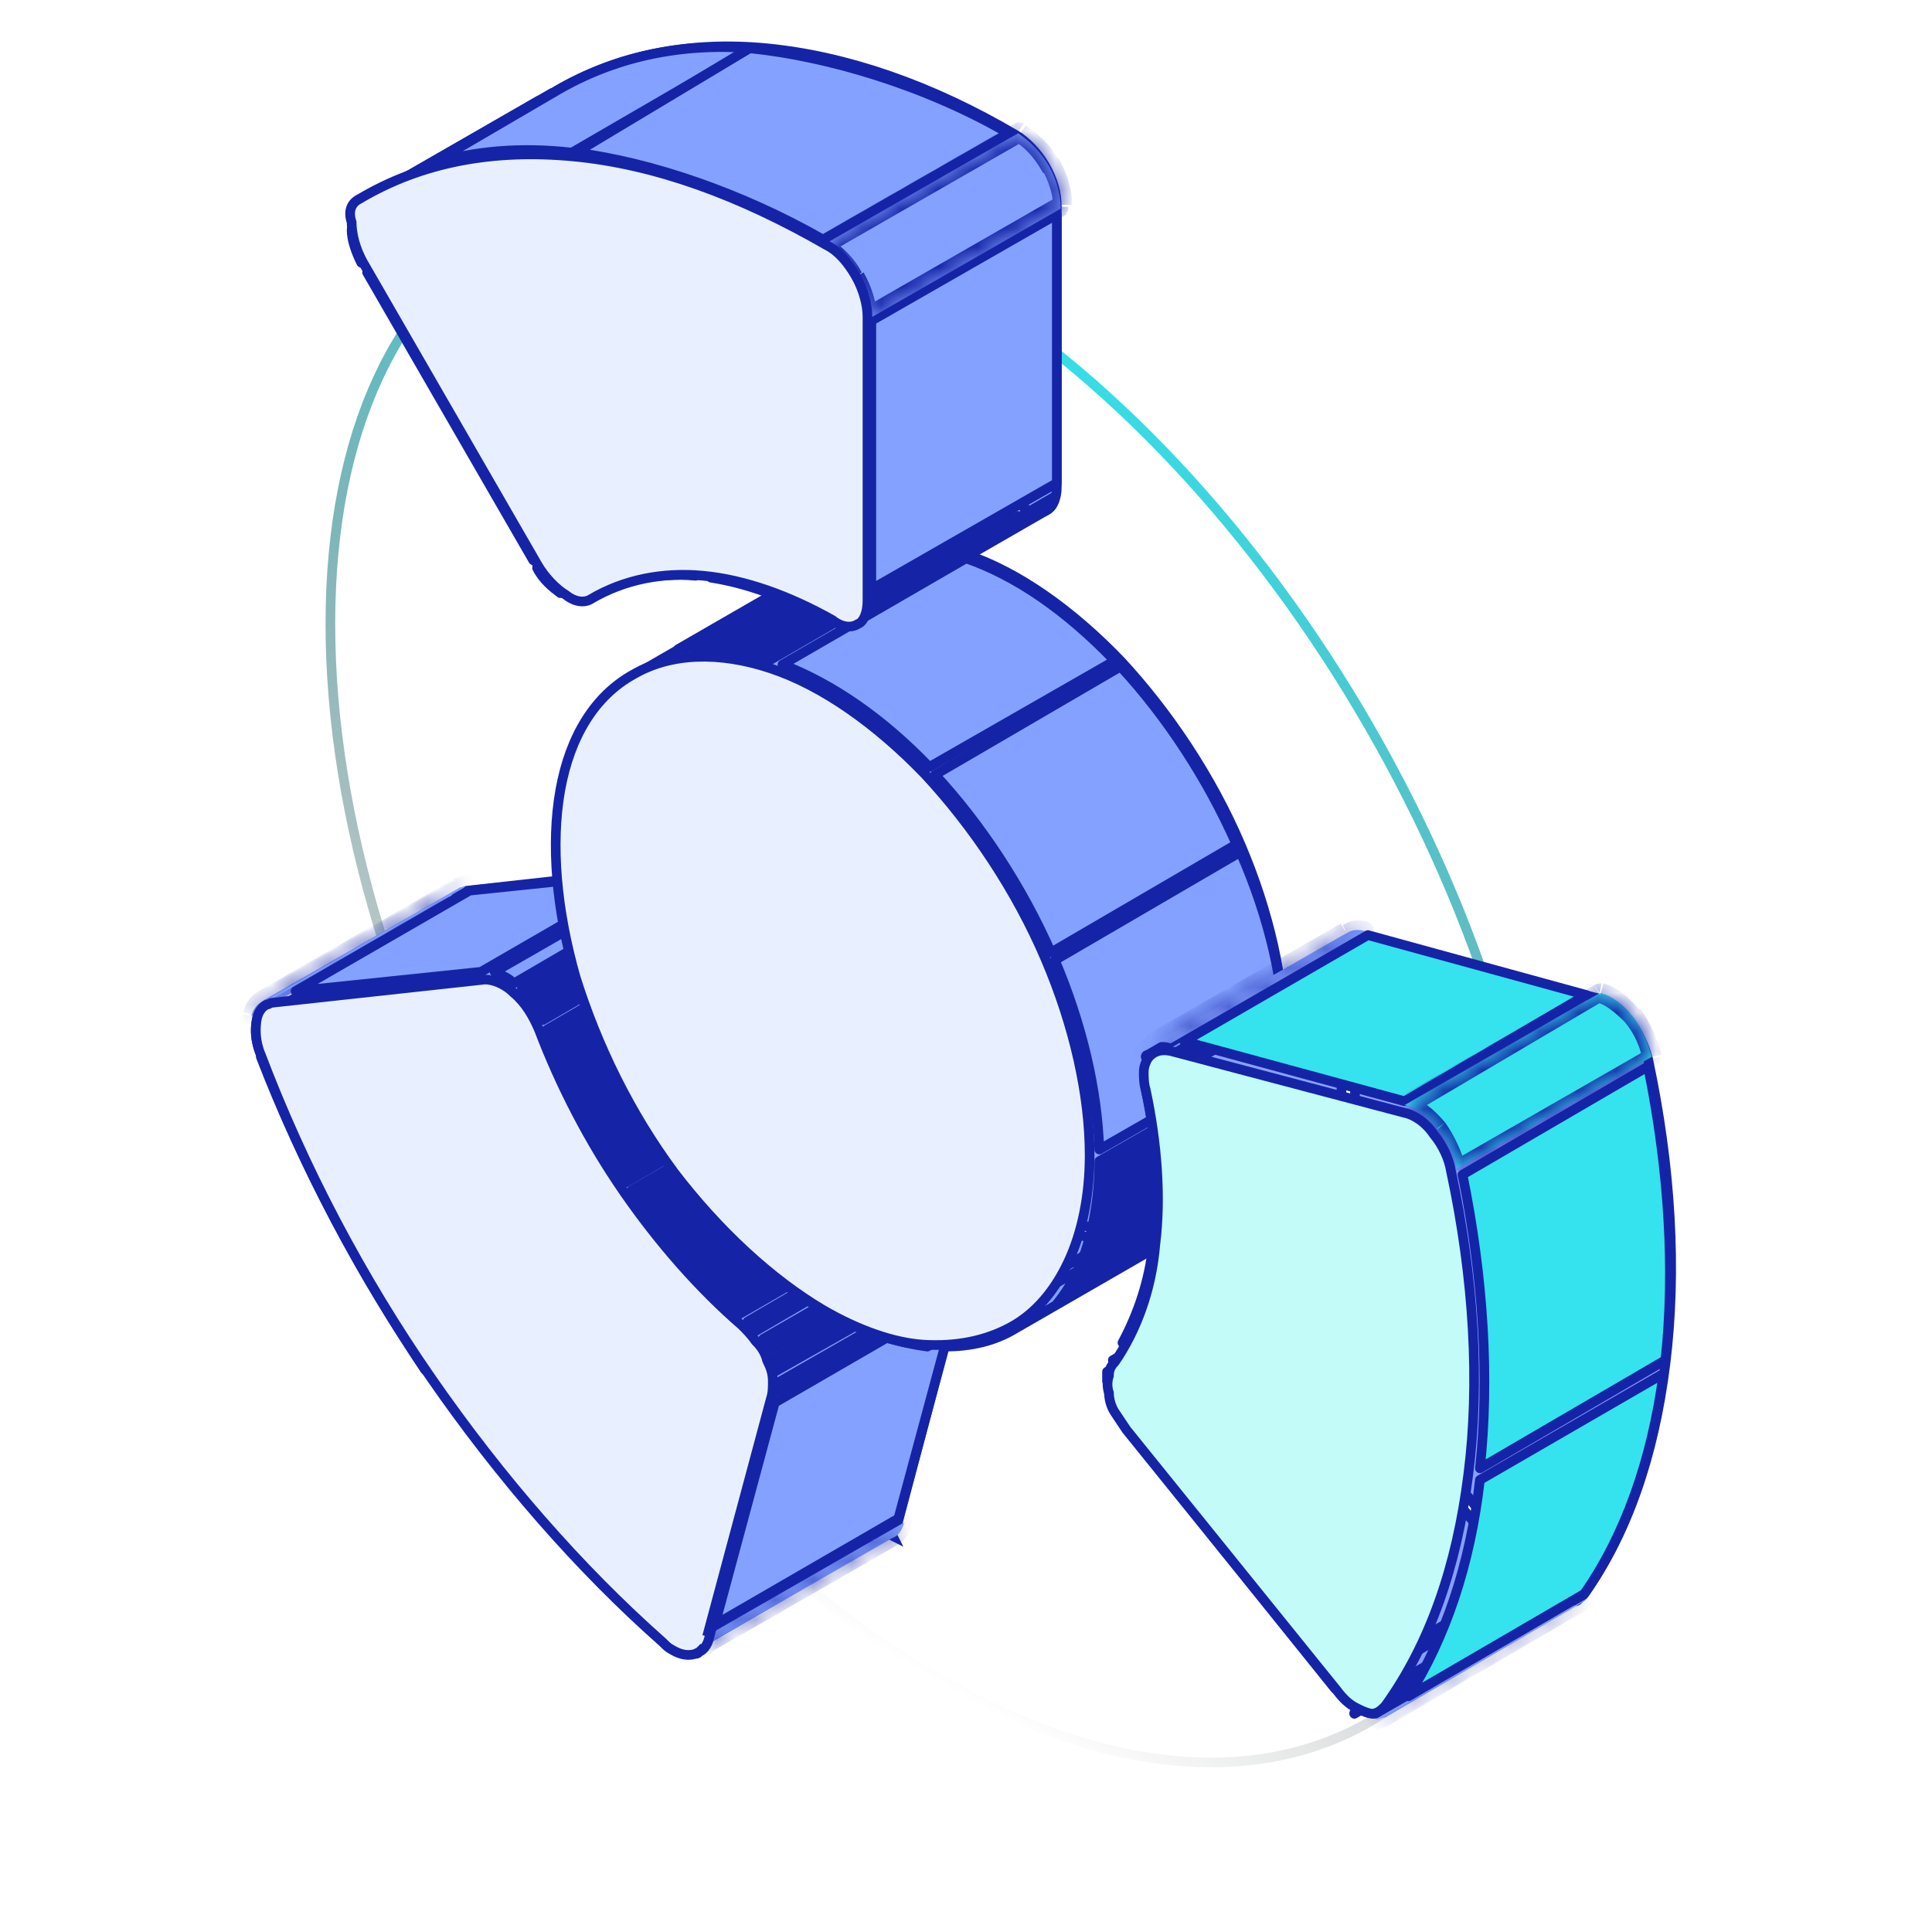 <?xml version="1.0" encoding="utf-8"?>
<!-- Generator: Adobe Illustrator 26.1.0, SVG Export Plug-In . SVG Version: 6.00 Build 0)  -->
<svg version="1.1" id="图层_1" xmlns="http://www.w3.org/2000/svg" xmlns:xlink="http://www.w3.org/1999/xlink" x="0px" y="0px"
	 viewBox="0 0 100 100" style="enable-background:new 0 0 100 100;" xml:space="preserve">
<style type="text/css">
	.st0{fill:none;stroke:url(#SVGID_1_);stroke-width:0.5;}
	.st1{fill:#84A1FF;stroke:#1524A6;stroke-width:0.5;}
	.st2{fill:#84A1FF;stroke:#1524A6;stroke-width:0.5;stroke-linejoin:round;}
	.st3{fill:#84A1FF;}
	.st4{fill:#FFFFFF;filter:url(#Adobe_OpacityMaskFilter);}
	.st5{mask:url(#path-6-inside-1_205_17333_00000068654071641723312620000000717698317332576927_);fill:#1524A6;}
	.st6{fill:#FFFFFF;filter:url(#Adobe_OpacityMaskFilter_00000052080418571855612100000003147003453029937832_);}
	.st7{mask:url(#path-8-inside-2_205_17333_00000111184760744154619110000009416012765182544523_);fill:#1524A6;}
	.st8{fill:#FFFFFF;filter:url(#Adobe_OpacityMaskFilter_00000025428428150971035070000005456976829487892362_);}
	.st9{mask:url(#path-12-inside-3_205_17333_00000103959588831475765930000016790596560932765836_);fill:#1524A6;}
	.st10{fill:#FFFFFF;filter:url(#Adobe_OpacityMaskFilter_00000073686954723001341250000016651374350698622348_);}
	.st11{mask:url(#path-14-inside-4_205_17333_00000051376946652672138690000007457924856638060218_);fill:#1524A6;}
	.st12{fill:#1524A6;stroke:#1524A6;stroke-width:0.5;stroke-linejoin:round;}
	.st13{fill:#E8F0FF;stroke:#1524A6;stroke-width:0.5;}
	.st14{fill:none;stroke:#1524A6;stroke-width:0.5;stroke-linejoin:round;}
	.st15{fill:#FFFFFF;filter:url(#Adobe_OpacityMaskFilter_00000096044187308763489730000004140122902137488569_);}
	.st16{mask:url(#path-52-inside-5_205_17333_00000168814729443052617080000007039333820974386304_);fill:#1524A6;}
	.st17{fill:#FFFFFF;filter:url(#Adobe_OpacityMaskFilter_00000083051953517461794660000001971054883258057624_);}
	.st18{mask:url(#path-54-inside-6_205_17333_00000148633726277229497480000004814193665187974797_);fill:#1524A6;}
	.st19{fill:#34E3ED;stroke:#1524A6;stroke-width:0.5;stroke-linejoin:round;}
	.st20{fill:#FFFFFF;filter:url(#Adobe_OpacityMaskFilter_00000183214564799493332820000016611394381014162584_);}
	.st21{mask:url(#path-60-inside-7_205_17333_00000043441619380534085850000004163587784282901134_);fill:#1524A6;}
	.st22{fill:#FFFFFF;filter:url(#Adobe_OpacityMaskFilter_00000081622152947644798930000003387535974278957490_);}
	.st23{mask:url(#path-62-inside-8_205_17333_00000178917965113140316180000008337706337228105151_);fill:#1524A6;}
	.st24{fill-rule:evenodd;clip-rule:evenodd;fill:#34E3ED;}
	
		.st25{fill-rule:evenodd;clip-rule:evenodd;fill:#FFFFFF;filter:url(#Adobe_OpacityMaskFilter_00000122699661318372428760000004401280300594832772_);}
	.st26{mask:url(#path-66-inside-9_205_17333_00000050631557245491526630000015658090101671137693_);fill:#1524A6;}
	.st27{fill:#C2FBF7;stroke:#1524A6;stroke-width:0.5;}
	.st28{fill-rule:evenodd;clip-rule:evenodd;fill:#84A1FF;}
	
		.st29{fill-rule:evenodd;clip-rule:evenodd;fill:#FFFFFF;filter:url(#Adobe_OpacityMaskFilter_00000073000306022353843520000007529403938877877902_);}
	.st30{mask:url(#path-84-inside-10_205_17333_00000150815797796135564880000003626947110241380236_);fill:#1524A6;}
</style>
<linearGradient id="SVGID_1_" gradientUnits="userSpaceOnUse" x1="64.494" y1="79.038" x2="32.74" y2="24.038" gradientTransform="matrix(1 0 0 -1 0 102)">
	<stop  offset="0" style="stop-color:#34E0EA"/>
	<stop  offset="1" style="stop-color:#000000;stop-opacity:0"/>
</linearGradient>
<path class="st0" d="M80.1,68.7C80.1,88.8,66,97,48.6,86.9C31.2,76.9,17.1,52.4,17.1,32.3c0-20.1,14.1-28.3,31.5-18.2
	C66,24.1,80.1,48.6,80.1,68.7z"/>
<path class="st1" d="M49.7,66.6L49.7,66.6c0.1-0.3,0.1-0.6,0.1-0.9c0-0.3-0.1-0.7-0.3-1.1v0c-0.1-0.4-0.3-0.7-0.6-1
	c-0.2-0.3-0.5-0.6-0.7-0.8l0,0c-2.2-1.9-4.2-4.3-6-6.9c-1.8-2.6-3.3-5.5-4.4-8.4c-0.3-0.7-0.7-1.4-1.3-1.9c-0.5-0.5-1.1-0.7-1.5-0.7
	l-10.8,1.2c0,0,0,0,0,0c-0.1,0-0.2,0.1-0.3,0.1c-0.2,0.1-0.4,0.3-0.5,0.7c-0.1,0.5-0.1,1.1,0.2,1.8c2.2,5.7,5.2,11.4,8.7,16.5
	c3.5,5.2,7.6,9.8,11.9,13.6c0.2,0.2,0.3,0.3,0.5,0.4c0.5,0.3,0.9,0.3,1.2,0.2c0.1,0,0.1,0,0.2-0.1l0.1,0.2L46,79.4
	c0.2-0.1,0.4-0.3,0.5-0.7L49.7,66.6z M49.7,66.6l-3.2,12.1L49.7,66.6z"/>
<path class="st2" d="M31.7,65.3l-9.7,5.6c-3.4-5.1-6.3-10.5-8.5-16.2l9.6-5.6C25.4,54.8,28.3,60.2,31.7,65.3z"/>
<path class="st2" d="M13.3,52.8l9.5-5.5c0,0.4,0.1,0.9,0.2,1.4l-9.6,5.6C13.2,53.7,13.2,53.2,13.3,52.8z"/>
<path class="st2" d="M43.6,79L34,84.5c-4.2-3.7-8.1-8.2-11.6-13.3l9.7-5.6C35.5,70.7,39.4,75.2,43.6,79z"/>
<path class="st3" d="M13.6,51.8c-0.3,0.2-0.5,0.4-0.6,0.8l10.1-5.8c0.1-0.4,0.3-0.6,0.6-0.8L13.6,51.8z"/>
<defs>
	<filter id="Adobe_OpacityMaskFilter" filterUnits="userSpaceOnUse" x="12.6" y="45.5" width="11.7" height="7.6">
		<feColorMatrix  type="matrix" values="1 0 0 0 0  0 1 0 0 0  0 0 1 0 0  0 0 0 1 0"/>
	</filter>
</defs>
<mask maskUnits="userSpaceOnUse" x="12.6" y="45.5" width="11.7" height="7.6" id="path-6-inside-1_205_17333_00000068654071641723312620000000717698317332576927_">
	<path class="st4" d="M13.6,51.8c-0.3,0.2-0.5,0.4-0.6,0.8l10.1-5.8c0.1-0.4,0.3-0.6,0.6-0.8L13.6,51.8z"/>
</mask>
<path class="st5" d="M13.1,52.6l-0.5-0.1c-0.1,0.2,0,0.4,0.2,0.5s0.4,0.1,0.6,0L13.1,52.6z M13.6,51.8l-0.3-0.4l0,0L13.6,51.8z
	 M23.7,46l0.3,0.4c0.2-0.1,0.3-0.4,0.2-0.7c-0.1-0.2-0.4-0.3-0.7-0.2L23.7,46z M23.2,46.8l0.2,0.4c0.1-0.1,0.2-0.2,0.2-0.3
	L23.2,46.8z M13.6,52.7c0.1-0.3,0.2-0.4,0.3-0.5l-0.5-0.9c-0.4,0.2-0.7,0.6-0.8,1.1L13.6,52.7z M13.9,52.2L24,46.4l-0.5-0.9
	l-10.1,5.8L13.9,52.2z M23.5,45.6c-0.4,0.2-0.7,0.6-0.8,1.1l1,0.3c0.1-0.3,0.2-0.4,0.3-0.5L23.5,45.6z M22.9,46.4l-10.1,5.8l0.5,0.9
	l10.1-5.8L22.9,46.4z"/>
<path class="st3" d="M14.1,51.7c-0.2,0-0.3,0.1-0.4,0.1L23.7,46c0.1-0.1,0.3-0.1,0.4-0.1L14.1,51.7z"/>
<defs>
	
		<filter id="Adobe_OpacityMaskFilter_00000017517745613979999140000013758243489671778185_" filterUnits="userSpaceOnUse" x="13.1" y="45.3" width="11.5" height="7">
		<feColorMatrix  type="matrix" values="1 0 0 0 0  0 1 0 0 0  0 0 1 0 0  0 0 0 1 0"/>
	</filter>
</defs>
<mask maskUnits="userSpaceOnUse" x="13.1" y="45.3" width="11.5" height="7" id="path-8-inside-2_205_17333_00000111184760744154619110000009416012765182544523_">
	<path style="fill:#FFFFFF;filter:url(#Adobe_OpacityMaskFilter_00000017517745613979999140000013758243489671778185_);" d="
		M14.1,51.7c-0.2,0-0.3,0.1-0.4,0.1L23.7,46c0.1-0.1,0.3-0.1,0.4-0.1L14.1,51.7z"/>
</mask>
<path class="st7" d="M13.8,52C13.8,52,13.8,52,13.8,52l-0.2-0.4c0,0,0,0,0,0L13.8,52z M13.6,51.8l-0.2-0.4c-0.2,0.1-0.3,0.4-0.2,0.7
	c0.1,0.2,0.4,0.3,0.7,0.2L13.6,51.8z M14.1,51.7l0.1,0.5c0.1,0,0.1,0,0.2-0.1L14.1,51.7z M24.2,45.8l0.2,0.4
	c0.2-0.1,0.3-0.4,0.2-0.6c-0.1-0.2-0.3-0.4-0.5-0.3L24.2,45.8z M23.7,46l0.2,0.4h0L23.7,46z M13.9,52.2c0.1,0,0.1-0.1,0.2-0.1
	l-0.1-1c-0.2,0-0.4,0.1-0.6,0.2L13.9,52.2z M14.3,52.1l10.1-5.8l-0.5-0.9l-10.1,5.8L14.3,52.1z M24.1,45.3c-0.2,0-0.4,0.1-0.6,0.2
	l0.5,0.9c0.1,0,0.1-0.1,0.2-0.1L24.1,45.3z M23.5,45.6l-10.1,5.8l0.5,0.9L24,46.4L23.5,45.6z"/>
<path class="st2" d="M44.1,79.4L34.5,85c0,0-0.1-0.1-0.1-0.1l9.6-5.6C44,79.4,44.1,79.4,44.1,79.4z"/>
<path class="st2" d="M45.1,79.9l-9.3,5.4c-0.2,0.1-0.4,0-0.7,0l9.5-5.5C44.7,79.8,44.9,79.9,45.1,79.9z"/>
<path class="st3" d="M35.8,85.5c0.1,0,0.2-0.1,0.2-0.1l10.1-5.8c-0.1,0-0.1,0.1-0.2,0.1L35.8,85.5z"/>
<defs>
	
		<filter id="Adobe_OpacityMaskFilter_00000050625970886824147870000004984063339530682552_" filterUnits="userSpaceOnUse" x="35.3" y="79.1" width="11.3" height="6.9">
		<feColorMatrix  type="matrix" values="1 0 0 0 0  0 1 0 0 0  0 0 1 0 0  0 0 0 1 0"/>
	</filter>
</defs>
<mask maskUnits="userSpaceOnUse" x="35.3" y="79.1" width="11.3" height="6.9" id="path-12-inside-3_205_17333_00000103959588831475765930000016790596560932765836_">
	<path style="fill:#FFFFFF;filter:url(#Adobe_OpacityMaskFilter_00000050625970886824147870000004984063339530682552_);" d="
		M35.8,85.5c0.1,0,0.2-0.1,0.2-0.1l10.1-5.8c-0.1,0-0.1,0.1-0.2,0.1L35.8,85.5z"/>
</mask>
<path class="st9" d="M46.3,79.8L46.3,79.8L46,79.4l0,0L46.3,79.8z M36.1,85.4L35.8,85l0,0L36.1,85.4z M35.8,85.5l-0.2-0.4
	c-0.2,0.1-0.3,0.4-0.2,0.6c0.1,0.2,0.4,0.4,0.6,0.3L35.8,85.5z M45.9,79.7l-0.1-0.5c0,0-0.1,0-0.1,0L45.9,79.7z M46.2,79.6l0.2,0.4
	c0.2-0.1,0.3-0.4,0.2-0.7c-0.1-0.2-0.4-0.3-0.7-0.2L46.2,79.6z M35.8,85c0,0-0.1,0-0.1,0.1l0.3,1c0.1,0,0.2-0.1,0.3-0.1L35.8,85z
	 M36.1,85.9l10.1-5.8l-0.5-0.9l-10.1,5.8L36.1,85.9z M46.1,80.2c0.1,0,0.2-0.1,0.3-0.1l-0.5-0.9c0,0-0.1,0-0.1,0.1L46.1,80.2z
	 M45.9,79.2L35.8,85l0.5,0.9L46.4,80L45.9,79.2z"/>
<path class="st3" d="M36.1,85.4c0.3-0.2,0.5-0.4,0.6-0.8l10.1-5.8c-0.1,0.4-0.3,0.7-0.6,0.8L36.1,85.4z"/>
<defs>
	
		<filter id="Adobe_OpacityMaskFilter_00000005238022157667401360000016340305159561612179_" filterUnits="userSpaceOnUse" x="35.6" y="78.3" width="11.7" height="7.6">
		<feColorMatrix  type="matrix" values="1 0 0 0 0  0 1 0 0 0  0 0 1 0 0  0 0 0 1 0"/>
	</filter>
</defs>
<mask maskUnits="userSpaceOnUse" x="35.6" y="78.3" width="11.7" height="7.6" id="path-14-inside-4_205_17333_00000051376946652672138690000007457924856638060218_">
	<path style="fill:#FFFFFF;filter:url(#Adobe_OpacityMaskFilter_00000005238022157667401360000016340305159561612179_);" d="
		M36.1,85.4c0.3-0.2,0.5-0.4,0.6-0.8l10.1-5.8c-0.1,0.4-0.3,0.7-0.6,0.8L36.1,85.4z"/>
</mask>
<path class="st11" d="M36.6,84.6l-0.2-0.4c-0.1,0.1-0.2,0.2-0.2,0.3L36.6,84.6z M36.1,85.4L35.8,85c-0.2,0.1-0.3,0.4-0.2,0.7
	c0.1,0.2,0.4,0.3,0.7,0.2L36.1,85.4z M46.2,79.6l0.2,0.4l0,0L46.2,79.6z M46.7,78.8l0.5,0.1c0.1-0.2,0-0.4-0.2-0.5
	c-0.2-0.1-0.4-0.1-0.6,0L46.7,78.8z M36.2,84.5c-0.1,0.3-0.2,0.4-0.3,0.5l0.5,0.9c0.4-0.2,0.7-0.6,0.8-1.1L36.2,84.5z M36.3,85.8
	L46.4,80l-0.5-0.9L35.8,85L36.3,85.8z M46.4,80c0.4-0.2,0.7-0.6,0.8-1.1l-1-0.3c-0.1,0.3-0.2,0.4-0.3,0.5L46.4,80z M46.5,78.3
	l-10.1,5.8l0.5,0.9L47,79.2L46.5,78.3z"/>
<path class="st2" d="M33.9,45.1l-9,5.2l-9.6,1l9-5.2L33.9,45.1z"/>
<path class="st2" d="M46.5,78.6L37,84.1l3.1-11.5l9.5-5.5L46.5,78.6z"/>
<path class="st2" d="M26.6,50.9c-0.3-0.3-0.6-0.4-1-0.6l9.4-5.4c0.3,0,0.7,0.1,1.2,0.4L26.6,50.9z"/>
<path class="st12" d="M32.4,61.2c-1.7-2.5-3.1-5.1-4.1-7.9l9.6-5.6c1.1,2.7,2.5,5.4,4.1,7.9L32.4,61.2z"/>
<path class="st12" d="M28.1,52.8c-0.3-0.6-0.6-1.1-1.1-1.6l9.6-5.6c0.4,0.4,0.8,1,1.1,1.6L28.1,52.8z"/>
<path class="st12" d="M38.3,68c-2-1.8-3.9-4-5.6-6.4l9.7-5.6c1.7,2.4,3.6,4.6,5.6,6.4L38.3,68z"/>
<path class="st12" d="M49.8,66.5L40.2,72c0-0.1,0-0.3,0-0.4l9.6-5.5C49.8,66.2,49.8,66.3,49.8,66.5z"/>
<path class="st12" d="M49.8,65.5L40.1,71c0-0.2-0.1-0.4-0.2-0.6l9.6-5.6C49.7,65.1,49.7,65.3,49.8,65.5z"/>
<path class="st12" d="M39.1,68.9c-0.1-0.2-0.3-0.3-0.4-0.5l9.6-5.6c0.2,0.1,0.3,0.3,0.4,0.5L39.1,68.9z"/>
<path class="st12" d="M39.8,69.9c-0.1-0.2-0.2-0.4-0.3-0.6l9.7-5.6c0.1,0.2,0.2,0.4,0.3,0.6L39.8,69.9z"/>
<path class="st1" d="M52.9,62L52.9,62c-2.7-1.6-5.4-4.1-7.7-7.2c-2.3-3.1-4.1-6.6-5.1-10.2c-1.1-3.5-1.3-6.9-0.8-9.7
	c0.5-2.8,1.8-4.8,3.7-5.9c1.9-1.1,4.3-1.2,7-0.3c2.7,0.9,5.5,2.9,8,5.5c2.5,2.7,4.7,6,6.2,9.5c1.5,3.5,2.3,7.1,2.3,10.3v0
	c0,2.1-0.4,4-1,5.5c-0.7,1.5-1.7,2.7-2.9,3.4c-1.3,0.7-2.7,1-4.4,0.9C56.5,63.7,54.7,63.1,52.9,62z"/>
<path class="st2" d="M44.6,55l-9.6,5.6c-2.2-3-3.9-6.4-4.9-9.8l9.6-5.6C40.7,48.6,42.4,52,44.6,55z"/>
<path class="st2" d="M52.2,62.3l-9.6,5.5c-2.6-1.5-5.2-3.9-7.4-6.9l9.6-5.6C47.1,58.3,49.6,60.7,52.2,62.3z"/>
<path class="st2" d="M29.1,40.9l9.5-5.5c-0.4,2.7-0.1,5.9,0.8,9.2l-9.6,5.6C28.9,46.8,28.6,43.6,29.1,40.9z"/>
<path class="st2" d="M57.3,64.3L48,69.7c-1.5-0.2-3.2-0.7-4.8-1.6l9.6-5.5C54.3,63.4,55.9,64,57.3,64.3z"/>
<path class="st2" d="M29.3,40.3c0.6-2.5,1.8-4.3,3.6-5.4l7.8-4.5c-0.9,1.2-1.6,2.6-1.9,4.4L29.3,40.3z"/>
<path class="st2" d="M58.2,64.4c0.7,0.1,1.4,0,2.1-0.1l-7.8,4.5c-1,0.6-2.2,0.9-3.6,0.9L58.2,64.4z"/>
<path class="st12" d="M62.5,63l-7.8,4.5c0.4-0.5,0.8-1.1,1.1-1.8l9.3-5.4C64.4,61.5,63.6,62.4,62.5,63z"/>
<path class="st12" d="M35.1,33.6l7.8-4.5c1.8-1,4-1.2,6.4-0.4l-9.5,5.5C38.2,33.6,36.6,33.4,35.1,33.6z"/>
<path class="st12" d="M65.5,59.6L56.1,65c0.5-1.4,0.8-3.1,0.8-4.9l9.6-5.5C66.5,56.5,66.1,58.2,65.5,59.6z"/>
<path class="st2" d="M48.1,39.7c-2.4-2.5-5-4.3-7.6-5.3l9.5-5.5c2.6,0.9,5.2,2.7,7.7,5.3L48.1,39.7z"/>
<path class="st2" d="M66.5,54l-9.6,5.5c-0.1-3.1-0.9-6.5-2.3-9.8l9.6-5.6C65.7,47.5,66.5,51,66.5,54z"/>
<path class="st2" d="M54.4,49.3c-1.5-3.4-3.6-6.6-6-9.2l9.6-5.6c2.4,2.6,4.5,5.8,6,9.2L54.4,49.3z"/>
<path class="st13" d="M42.6,67.8L42.6,67.8c-2.7-1.6-5.4-4.1-7.7-7.1c-2.3-3.1-4-6.6-5.1-10.1c-1-3.5-1.3-6.9-0.8-9.7
	c0.5-2.8,1.8-4.9,3.8-6c1.9-1.1,4.4-1.2,7.1-0.3c2.7,0.9,5.5,2.9,8,5.5c2.5,2.7,4.7,6,6.2,9.5c1.5,3.5,2.3,7.1,2.3,10.2v0
	c0,2.1-0.4,4-1.1,5.5c-0.7,1.5-1.7,2.7-3,3.4c-1.3,0.7-2.8,1-4.5,0.9C46.3,69.5,44.5,68.9,42.6,67.8z"/>
<path class="st1" d="M80.6,82.7l-0.2-0.1c-0.4-0.2-0.7-0.5-1-0.9L68.5,68.2l0,0c-0.2-0.3-0.5-0.6-0.6-1l-0.2,0.1l0.2-0.1
	c-0.2-0.3-0.3-0.7-0.4-1c-0.1-0.3-0.1-0.7,0-0.9c0-0.3,0.1-0.5,0.3-0.6l0,0l0,0c1.1-1.6,1.9-3.7,2.2-6.2c0.3-2.4,0.1-5.2-0.5-8l0,0
	c-0.1-0.4-0.1-0.7-0.1-1c0-0.3,0.1-0.5,0.2-0.7c0.1-0.1,0.2-0.2,0.3-0.2c0.2-0.1,0.5-0.2,0.8-0.1l12.1,3.2l0,0
	c0.5,0.1,1.1,0.5,1.5,1.1c0.5,0.6,0.8,1.3,1,2c1.2,5.6,1.5,11,0.9,15.8c-0.6,4.8-2,8.8-4.2,11.9l0,0c-0.1,0.1-0.2,0.2-0.3,0.3
	c-0.1,0.1-0.2,0.1-0.4,0.1C81.1,82.9,80.8,82.9,80.6,82.7z"/>
<path class="st2" d="M67.9,68.2l-9.6,5.6c-0.1-0.2-0.3-0.4-0.4-0.6l9.7-5.6C67.6,67.9,67.7,68.1,67.9,68.2z"/>
<path class="st2" d="M57.4,72.1l9.6-5.6c0.1,0.2,0.1,0.4,0.2,0.6l-9.6,5.6C57.5,72.6,57.5,72.3,57.4,72.1z"/>
<path class="st2" d="M66.9,65.6c0,0.1,0,0.3,0,0.4l-9.6,5.5c0-0.2,0-0.3,0-0.5L66.9,65.6z"/>
<path class="st2" d="M67,65C67,65,67,65,67,65l-9.4,5.4c0,0,0,0,0,0L67,65z"/>
<path class="st2" d="M78.7,81.8l-9.6,5.6L58.5,74.2l9.6-5.6L78.7,81.8z"/>
<path class="st2" d="M79.8,82.8l-9.6,5.5c-0.2-0.2-0.5-0.4-0.7-0.6l9.6-5.6C79.3,82.4,79.5,82.6,79.8,82.8z"/>
<path class="st14" d="M70.1,88.7C70.1,88.7,70.1,88.7,70.1,88.7l10.1-5.8c0,0,0,0,0,0L70.1,88.7z"/>
<path class="st14" d="M70.1,88.7C70.1,88.7,70.1,88.6,70.1,88.7l10.1-5.8c0,0,0,0,0,0L70.1,88.7z"/>
<path class="st2" d="M80.6,83.3l-9.4,5.4c-0.1,0-0.3,0-0.5-0.1l9.5-5.5C80.3,83.2,80.5,83.2,80.6,83.3z"/>
<path class="st2" d="M69.3,58.8c-0.3,2.1-1,4-2,5.4l-9.2,5.3c0.8-1.5,1.4-3.2,1.6-5.2L69.3,58.8z"/>
<path class="st3" d="M71.2,89c0.2,0,0.3-0.1,0.5-0.1L81.8,83c-0.1,0.1-0.3,0.1-0.5,0.1L71.2,89z"/>
<defs>
	
		<filter id="Adobe_OpacityMaskFilter_00000176034883565769975290000003019568908753386420_" filterUnits="userSpaceOnUse" x="70.7" y="82.5" width="11.5" height="7">
		<feColorMatrix  type="matrix" values="1 0 0 0 0  0 1 0 0 0  0 0 1 0 0  0 0 0 1 0"/>
	</filter>
</defs>
<mask maskUnits="userSpaceOnUse" x="70.7" y="82.5" width="11.5" height="7" id="path-52-inside-5_205_17333_00000168814729443052617080000007039333820974386304_">
	<path style="fill:#FFFFFF;filter:url(#Adobe_OpacityMaskFilter_00000176034883565769975290000003019568908753386420_);" d="
		M71.2,89c0.2,0,0.3-0.1,0.5-0.1L81.8,83c-0.1,0.1-0.3,0.1-0.5,0.1L71.2,89z"/>
</mask>
<path class="st16" d="M81.9,83.2L81.9,83.2l-0.2-0.4l0,0L81.9,83.2z M71.7,88.8l-0.2-0.4l0,0L71.7,88.8z M71.2,89L71,88.5
	c-0.2,0.1-0.3,0.4-0.2,0.6c0.1,0.2,0.3,0.4,0.5,0.3L71.2,89z M81.3,83.1l0-0.5c-0.1,0-0.1,0-0.2,0.1L81.3,83.1z M81.8,83l0.2,0.4
	c0.2-0.1,0.3-0.4,0.2-0.7c-0.1-0.2-0.4-0.3-0.7-0.2L81.8,83z M71.4,88.4c-0.1,0-0.2,0.1-0.3,0.1l0.1,1c0.2,0,0.5-0.1,0.7-0.2
	L71.4,88.4z M71.5,89.4l10.1-5.8l-0.5-0.9L71,88.5L71.5,89.4z M81.4,83.6c0.2,0,0.5-0.1,0.7-0.2l-0.5-0.9c-0.1,0-0.2,0.1-0.3,0.1
	L81.4,83.6z M81.5,82.6l-10.1,5.8l0.5,0.9L82,83.4L81.5,82.6z"/>
<path class="st3" d="M71.7,88.8c0.1-0.1,0.3-0.2,0.4-0.3l10.1-5.8c-0.1,0.1-0.2,0.2-0.4,0.3L71.7,88.8z"/>
<defs>
	
		<filter id="Adobe_OpacityMaskFilter_00000036965278120034872260000011970888517435767448_" filterUnits="userSpaceOnUse" x="71.2" y="82.2" width="11.4" height="7.1">
		<feColorMatrix  type="matrix" values="1 0 0 0 0  0 1 0 0 0  0 0 1 0 0  0 0 0 1 0"/>
	</filter>
</defs>
<mask maskUnits="userSpaceOnUse" x="71.2" y="82.2" width="11.4" height="7.1" id="path-54-inside-6_205_17333_00000148633726277229497480000004814193665187974797_">
	<path style="fill:#FFFFFF;filter:url(#Adobe_OpacityMaskFilter_00000036965278120034872260000011970888517435767448_);" d="
		M71.7,88.8c0.1-0.1,0.3-0.2,0.4-0.3l10.1-5.8c-0.1,0.1-0.2,0.2-0.4,0.3L71.7,88.8z"/>
</mask>
<path class="st18" d="M72.1,88.5l-0.2-0.4c-0.1,0-0.1,0.1-0.2,0.1L72.1,88.5z M71.7,88.8l-0.3-0.4c-0.2,0.1-0.3,0.4-0.2,0.7
	c0.1,0.2,0.4,0.3,0.7,0.2L71.7,88.8z M81.8,83l0.2,0.4l0,0L81.8,83z M82.1,82.7l0.4,0.3c0.1-0.2,0.1-0.5,0-0.6
	c-0.2-0.2-0.4-0.2-0.6-0.1L82.1,82.7z M71.6,88.2c-0.1,0.1-0.1,0.1-0.2,0.2l0.5,0.9c0.2-0.1,0.4-0.3,0.5-0.5L71.6,88.2z M71.9,89.2
	L82,83.4l-0.5-0.9l-10.1,5.8L71.9,89.2z M82,83.4c0.2-0.1,0.4-0.3,0.5-0.5l-0.8-0.6c-0.1,0.1-0.1,0.1-0.2,0.2L82,83.4z M81.9,82.2
	l-10.1,5.8l0.5,0.9l10.1-5.8L81.9,82.2z"/>
<path class="st2" d="M59.3,56.4l9.6-5.6c0.5,2.6,0.7,5.1,0.4,7.4l-9.6,5.5C60,61.5,59.9,59,59.3,56.4z"/>
<path class="st19" d="M82,82.5l-9.1,5.3c1.9-3,3.2-6.8,3.7-11.2l9.5-5.5C85.5,75.6,84.1,79.5,82,82.5z"/>
<path class="st2" d="M68.8,49.8c0,0.2,0,0.3,0.1,0.5l-9.6,5.6c0-0.2,0-0.3,0-0.5L68.8,49.8z"/>
<path class="st2" d="M68.8,49.2C68.8,49.2,68.8,49.2,68.8,49.2l-9.5,5.5c0,0,0-0.1,0.1-0.1L68.8,49.2z"/>
<path class="st3" d="M59.6,54.1c-0.1,0.1-0.3,0.2-0.4,0.3l10.1-5.8c0.1-0.1,0.2-0.2,0.4-0.3L59.6,54.1z"/>
<defs>
	
		<filter id="Adobe_OpacityMaskFilter_00000019649553056432173600000009118236695381813951_" filterUnits="userSpaceOnUse" x="58.7" y="47.8" width="11.4" height="7.1">
		<feColorMatrix  type="matrix" values="1 0 0 0 0  0 1 0 0 0  0 0 1 0 0  0 0 0 1 0"/>
	</filter>
</defs>
<mask maskUnits="userSpaceOnUse" x="58.7" y="47.8" width="11.4" height="7.1" id="path-60-inside-7_205_17333_00000043441619380534085850000004163587784282901134_">
	<path style="fill:#FFFFFF;filter:url(#Adobe_OpacityMaskFilter_00000019649553056432173600000009118236695381813951_);" d="
		M59.6,54.1c-0.1,0.1-0.3,0.2-0.4,0.3l10.1-5.8c0.1-0.1,0.2-0.2,0.4-0.3L59.6,54.1z"/>
</mask>
<path class="st21" d="M59.2,54.4l-0.4-0.3c-0.1,0.2-0.1,0.5,0,0.6c0.2,0.2,0.4,0.2,0.6,0.1L59.2,54.4z M59.6,54.1l-0.2-0.4h0
	L59.6,54.1z M69.7,48.3l0.3,0.4c0.2-0.1,0.3-0.4,0.2-0.7c-0.1-0.2-0.4-0.3-0.7-0.2L69.7,48.3z M69.3,48.6l0.2,0.4
	c0.1,0,0.1-0.1,0.2-0.1L69.3,48.6z M59.7,54.7c0.1-0.1,0.1-0.1,0.2-0.2l-0.5-0.9c-0.2,0.1-0.4,0.3-0.5,0.5L59.7,54.7z M59.8,54.5
	l10.1-5.8l-0.5-0.9l-10.1,5.8L59.8,54.5z M69.4,47.8c-0.2,0.1-0.4,0.3-0.5,0.5l0.8,0.6c0.1-0.1,0.1-0.1,0.2-0.2L69.4,47.8z
	 M69.1,48.2L59,54l0.5,0.9L69.6,49L69.1,48.2z"/>
<path class="st3" d="M60.6,54c-0.4-0.1-0.7-0.1-1,0.1l10.1-5.8c0.3-0.2,0.6-0.2,1-0.1L60.6,54z"/>
<defs>
	
		<filter id="Adobe_OpacityMaskFilter_00000082348089609069888950000001658084024479764407_" filterUnits="userSpaceOnUse" x="59.1" y="47.6" width="12.1" height="7">
		<feColorMatrix  type="matrix" values="1 0 0 0 0  0 1 0 0 0  0 0 1 0 0  0 0 0 1 0"/>
	</filter>
</defs>
<mask maskUnits="userSpaceOnUse" x="59.1" y="47.6" width="12.1" height="7" id="path-62-inside-8_205_17333_00000178917965113140316180000008337706337228105151_">
	<path style="fill:#FFFFFF;filter:url(#Adobe_OpacityMaskFilter_00000082348089609069888950000001658084024479764407_);" d="
		M60.6,54c-0.4-0.1-0.7-0.1-1,0.1l10.1-5.8c0.3-0.2,0.6-0.2,1-0.1L60.6,54z"/>
</mask>
<path class="st23" d="M59.7,54.3L59.7,54.3l-0.2-0.4l0,0L59.7,54.3z M59.6,54.1l-0.2-0.4c-0.2,0.1-0.3,0.4-0.2,0.7
	c0.1,0.2,0.4,0.3,0.7,0.2L59.6,54.1z M60.6,54l-0.1,0.5c0.1,0,0.3,0,0.4-0.1L60.6,54z M70.7,48.2l0.2,0.4c0.2-0.1,0.3-0.3,0.2-0.5
	c0-0.2-0.2-0.4-0.4-0.4L70.7,48.2z M69.7,48.3l0.2,0.4h0L69.7,48.3z M59.8,54.5c0.1-0.1,0.3-0.1,0.6-0.1l0.2-1
	c-0.5-0.1-0.9-0.1-1.3,0.2L59.8,54.5z M60.8,54.4l10.1-5.8l-0.5-0.9l-10.1,5.8L60.8,54.4z M70.8,47.7c-0.5-0.1-0.9-0.1-1.3,0.2
	l0.5,0.9c0.1-0.1,0.3-0.1,0.6-0.1L70.8,47.7z M69.4,47.8l-10.1,5.8l0.5,0.9l10.1-5.8L69.4,47.8z"/>
<path class="st19" d="M82.1,51.5L72.7,57l-11.4-3.1l9.5-5.5L82.1,51.5z"/>
<path class="st19" d="M86.2,70.4L76.6,76c0.5-4.6,0.2-9.8-0.9-15.2l9.6-5.6C86.4,60.6,86.7,65.8,86.2,70.4z"/>
<path class="st24" d="M72.7,57.2c0.6,0.1,1.2,0.6,1.7,1.2l0,0c0.5,0.6,0.9,1.4,1,2.1l10.1-5.8c-0.2-0.7-0.5-1.5-1-2.1l0,0
	c-0.5-0.6-1.1-1.1-1.7-1.2L72.7,57.2z"/>
<defs>
	
		<filter id="Adobe_OpacityMaskFilter_00000166654082079666455300000007460995195260200082_" filterUnits="userSpaceOnUse" x="72.2" y="50.9" width="13.8" height="10.2">
		<feColorMatrix  type="matrix" values="1 0 0 0 0  0 1 0 0 0  0 0 1 0 0  0 0 0 1 0"/>
	</filter>
</defs>
<mask maskUnits="userSpaceOnUse" x="72.2" y="50.9" width="13.8" height="10.2" id="path-66-inside-9_205_17333_00000050631557245491526630000015658090101671137693_">
	
		<path style="fill-rule:evenodd;clip-rule:evenodd;fill:#FFFFFF;filter:url(#Adobe_OpacityMaskFilter_00000166654082079666455300000007460995195260200082_);" d="
		M72.7,57.2c0.6,0.1,1.2,0.6,1.7,1.2l0,0c0.5,0.6,0.9,1.4,1,2.1l10.1-5.8c-0.2-0.7-0.5-1.5-1-2.1l0,0c-0.5-0.6-1.1-1.1-1.7-1.2
		L72.7,57.2z"/>
</mask>
<path class="st26" d="M74.4,58.4L74,58.8c0.2,0.2,0.4,0.2,0.6,0.1L74.4,58.4z M72.7,57.2l-0.2-0.4c-0.2,0.1-0.3,0.3-0.2,0.5
	c0,0.2,0.2,0.4,0.4,0.4L72.7,57.2z M74.4,58.4l0.4-0.3c-0.2-0.2-0.4-0.2-0.6-0.1L74.4,58.4z M75.4,60.6l-0.5,0.1
	c0,0.2,0.1,0.3,0.3,0.4c0.1,0.1,0.3,0.1,0.5,0L75.4,60.6z M85.5,54.8l0.2,0.4c0.2-0.1,0.3-0.3,0.2-0.5L85.5,54.8z M84.5,52.6
	l0.4-0.3c-0.2-0.2-0.4-0.2-0.6-0.1L84.5,52.6z M84.5,52.6l-0.4,0.3c0.2,0.2,0.4,0.2,0.6,0.1L84.5,52.6z M82.8,51.4l0.1-0.5
	c-0.1,0-0.3,0-0.4,0.1L82.8,51.4z M74.8,58.1c-0.6-0.7-1.2-1.2-1.9-1.4l-0.3,1c0.4,0.1,0.9,0.5,1.4,1L74.8,58.1z M74.1,58L74.1,58
	l0.5,0.9l0,0L74.1,58z M75.9,60.5c-0.2-0.8-0.6-1.7-1.1-2.4L74,58.8c0.5,0.6,0.8,1.3,0.9,1.9L75.9,60.5z M85.3,54.3l-10.1,5.8
	l0.5,0.9l10.1-5.8L85.3,54.3z M84.1,52.9c0.5,0.6,0.8,1.3,0.9,1.9l1-0.2c-0.2-0.8-0.6-1.7-1.1-2.4L84.1,52.9z M84.7,53.1L84.7,53.1
	l-0.5-0.9l0,0L84.7,53.1z M82.7,51.9c0.4,0.1,0.9,0.5,1.4,1l0.8-0.6c-0.6-0.7-1.2-1.2-1.9-1.4L82.7,51.9z M73,57.7L83,51.8L82.5,51
	l-10.1,5.8L73,57.7z"/>
<path class="st27" d="M70.4,88.5l-0.2-0.1c-0.4-0.2-0.7-0.5-1-0.9l0,0L58.3,74l0,0l0,0c-0.2-0.3-0.4-0.6-0.6-0.9
	c-0.2-0.3-0.3-0.7-0.3-1c-0.1-0.3-0.1-0.6,0-0.9c0-0.3,0.1-0.5,0.3-0.7l0,0l0,0c1.1-1.6,1.9-3.7,2.1-6.1c0.3-2.4,0.1-5.2-0.5-8l0,0
	c-0.1-0.3-0.1-0.7-0.1-0.9c0-0.3,0.1-0.5,0.2-0.7c0.3-0.4,0.7-0.5,1.2-0.4l12.1,3.2l0,0c0.5,0.1,1.1,0.5,1.5,1.1
	c0.5,0.6,0.8,1.3,0.9,1.9c1.2,5.6,1.5,11,0.9,15.7c-0.6,4.8-2,8.8-4.3,12l0,0c-0.2,0.2-0.4,0.4-0.7,0.4
	C70.9,88.7,70.6,88.6,70.4,88.5z"/>
<path class="st1" d="M28.8,4.7L28.8,4.7L28.8,4.7L28.8,4.7L28.8,4.7L28.8,4.7L28.8,4.7L28.8,4.7L28.8,4.7L28.8,4.7
	c3.1-1.8,6.8-2.6,10.9-2.2c4.1,0.4,8.5,1.9,12.9,4.5l0,0c0.5,0.3,1.1,0.9,1.5,1.6c0.4,0.7,0.6,1.4,0.6,2.1v14.5c0,0.6-0.2,1-0.5,1.2
	c-0.3,0.2-0.8,0.2-1.3-0.2c-2.3-1.3-4.5-2.1-6.6-2.3c-2.1-0.2-4,0.2-5.7,1.1c-0.3,0.2-0.8,0.2-1.3-0.2c-0.5-0.3-1.1-0.9-1.5-1.6
	L28.9,8l0,0l0,0c-0.4-0.7-0.6-1.4-0.6-2.1C28.3,5.3,28.5,4.9,28.8,4.7L28.8,4.7z"/>
<path class="st2" d="M19,14.1l9.7-5.6l8.6,14.9L27.6,29L19,14.1z"/>
<path class="st2" d="M28.4,8l-9.7,5.6c-0.3-0.6-0.5-1.2-0.5-1.7l9.6-5.5C27.9,6.9,28.1,7.5,28.4,8z"/>
<path class="st2" d="M38.6,25.1L29,30.7c-0.4-0.3-0.9-0.7-1.2-1.3l9.7-5.6C37.8,24.3,38.2,24.8,38.6,25.1z"/>
<path class="st2" d="M27.9,5.2c0,0.2-0.1,0.4-0.1,0.6l-9.6,5.5c0.1-0.4,0.2-0.7,0.5-0.8L27.9,5.2z"/>
<path class="st2" d="M39.1,25.4c0.2,0.1,0.3,0.2,0.5,0.2l-9.1,5.3c0,0,0,0,0,0c-0.2,0.1-0.5,0.2-0.9,0L39.1,25.4z"/>
<path class="st14" d="M18.5,10.6C18.5,10.6,18.5,10.6,18.5,10.6l10.1-5.8c0,0,0,0,0,0L18.5,10.6z"/>
<path class="st14" d="M19.6,10.3C19.6,10.3,19.6,10.3,19.6,10.3l10.1-5.8c0,0,0,0,0,0L19.6,10.3z"/>
<path class="st2" d="M40.8,25.5c1.3-0.8,2.9-1.2,4.5-1.1l-9.3,5.4c-1-0.1-1.9,0-2.8,0.1L40.8,25.5L40.8,25.5L40.8,25.5z"/>
<path class="st2" d="M22.3,8.5l6.5-3.8l0,0c2.9-1.7,6.3-2.5,10.1-2.2l-9.3,5.4C27,7.6,24.5,7.8,22.3,8.5z"/>
<path class="st2" d="M52.2,26.5L42.6,32c-2-1.1-3.9-1.8-5.8-2.1l9.4-5.4C48.1,24.6,50.2,25.3,52.2,26.5z"/>
<path class="st2" d="M52.7,26.7c0.2,0.1,0.3,0.2,0.5,0.2l-9.1,5.3c-0.2,0.1-0.5,0.2-0.9,0L52.7,26.7z"/>
<path class="st2" d="M54.2,26.4L45,31.7c0-0.2,0.1-0.3,0.1-0.5l9.5-5.5C54.6,26,54.4,26.3,54.2,26.4z"/>
<path class="st2" d="M42.6,12.4c-4.2-2.4-8.9-4-12.8-4.5l9-5.4c4,0.4,9.1,1.9,13.4,4.4L42.6,12.4z"/>
<path class="st2" d="M54.7,25l-9.6,5.5V16.6l9.6-5.5V25z"/>
<path class="st28" d="M42.6,12.7c0.6,0.3,1.2,0.9,1.6,1.7l0,0c0.4,0.7,0.6,1.5,0.6,2.2l10.1-5.8c0-0.7-0.2-1.5-0.6-2.2l0,0
	c-0.4-0.7-1-1.3-1.6-1.7L42.6,12.7z"/>
<defs>
	
		<filter id="Adobe_OpacityMaskFilter_00000183244312829640299830000006830884851821500331_" filterUnits="userSpaceOnUse" x="42.1" y="6.3" width="13.3" height="10.7">
		<feColorMatrix  type="matrix" values="1 0 0 0 0  0 1 0 0 0  0 0 1 0 0  0 0 0 1 0"/>
	</filter>
</defs>
<mask maskUnits="userSpaceOnUse" x="42.1" y="6.3" width="13.3" height="10.7" id="path-84-inside-10_205_17333_00000150815797796135564880000003626947110241380236_">
	
		<path style="fill-rule:evenodd;clip-rule:evenodd;fill:#FFFFFF;filter:url(#Adobe_OpacityMaskFilter_00000183244312829640299830000006830884851821500331_);" d="
		M42.6,12.7c0.6,0.3,1.2,0.9,1.6,1.7l0,0c0.4,0.7,0.6,1.5,0.6,2.2l10.1-5.8c0-0.7-0.2-1.5-0.6-2.2l0,0c-0.4-0.7-1-1.3-1.6-1.7
		L42.6,12.7z"/>
</mask>
<path class="st30" d="M44.2,14.3l-0.4,0.2c0.1,0.1,0.2,0.2,0.3,0.2c0.1,0,0.3,0,0.4-0.1L44.2,14.3z M42.6,12.7l-0.2-0.4
	c-0.2,0.1-0.2,0.3-0.2,0.4s0.1,0.3,0.2,0.4L42.6,12.7z M44.2,14.3l0.4-0.2c-0.1-0.1-0.2-0.2-0.3-0.2c-0.1,0-0.3,0-0.4,0.1L44.2,14.3
	z M44.9,16.5h-0.5c0,0.2,0.1,0.3,0.2,0.4s0.3,0.1,0.5,0L44.9,16.5z M54.9,10.7l0.2,0.4c0.2-0.1,0.2-0.3,0.2-0.4H54.9z M54.3,8.5
	l0.4-0.2C54.7,8.1,54.6,8,54.4,8c-0.1,0-0.3,0-0.4,0.1L54.3,8.5z M54.3,8.5l-0.4,0.2C53.9,8.9,54,9,54.2,9c0.1,0,0.3,0,0.4-0.1
	L54.3,8.5z M52.7,6.8L53,6.4c-0.2-0.1-0.3-0.1-0.5,0L52.7,6.8z M44.6,14.1c-0.4-0.8-1.1-1.4-1.7-1.8l-0.5,0.9c0.5,0.3,1,0.8,1.4,1.5
	L44.6,14.1z M44,13.9L44,13.9l0.5,0.9h0L44,13.9z M45.4,16.5c0-0.8-0.3-1.7-0.7-2.4l-0.9,0.5c0.4,0.7,0.6,1.4,0.6,1.9H45.4z
	 M54.7,10.2l-10.1,5.8l0.5,0.9l10.1-5.8L54.7,10.2z M53.9,8.7c0.4,0.7,0.6,1.4,0.6,1.9h1c0-0.8-0.3-1.7-0.7-2.4L53.9,8.7z M54.6,8.9
	L54.6,8.9L54,8.1l0,0L54.6,8.9z M52.5,7.3c0.5,0.3,1,0.8,1.4,1.5l0.9-0.5c-0.4-0.8-1.1-1.4-1.7-1.8L52.5,7.3z M42.9,13.1L53,7.3
	l-0.5-0.9l-10.1,5.8L42.9,13.1z"/>
<path class="st13" d="M18.6,10.3L18.6,10.3L18.6,10.3L18.6,10.3L18.6,10.3L18.6,10.3L18.6,10.3L18.6,10.3L18.6,10.3L18.6,10.3
	c3.2-1.9,6.9-2.6,11.1-2.2c4.2,0.4,8.6,2,13.1,4.6l0,0c0.6,0.3,1.1,0.9,1.5,1.6c0.4,0.7,0.6,1.5,0.6,2.1v14.7c0,0.6-0.2,1.1-0.5,1.2
	c-0.3,0.2-0.8,0.2-1.3-0.2c-2.3-1.3-4.6-2.1-6.7-2.3c-2.1-0.2-4.1,0.2-5.8,1.2c-0.3,0.2-0.8,0.2-1.3-0.2c-0.5-0.3-1.1-0.9-1.5-1.6
	l-9-15.6l0,0l0,0c-0.4-0.7-0.6-1.5-0.6-2.1C18,10.9,18.2,10.5,18.6,10.3L18.6,10.3z"/>
<path class="st13" d="M39.9,72.4L39.9,72.4c0.1-0.3,0.1-0.6,0.1-0.9c0-0.4-0.1-0.7-0.3-1.1v0c-0.1-0.4-0.3-0.7-0.6-1
	c-0.2-0.3-0.5-0.6-0.7-0.8l0,0c-2.2-1.9-4.3-4.3-6.1-6.9c-1.8-2.6-3.3-5.5-4.4-8.4c-0.3-0.7-0.7-1.4-1.3-1.9
	c-0.5-0.5-1.1-0.7-1.5-0.7l-11,1.2c0,0,0,0,0,0c-0.1,0-0.2,0.1-0.3,0.1c-0.2,0.1-0.4,0.3-0.5,0.7c-0.1,0.5-0.1,1.2,0.2,1.9
	c2.2,5.8,5.2,11.5,8.8,16.7c3.6,5.2,7.7,9.9,12,13.7c0.2,0.2,0.3,0.3,0.5,0.4c0.5,0.3,0.9,0.3,1.2,0.2c0.1,0,0.1,0,0.2-0.1l0.1,0.2
	l-0.1-0.2c0.2-0.1,0.4-0.3,0.5-0.7L39.9,72.4z M39.9,72.4l-3.3,12.3L39.9,72.4z"/>
</svg>
